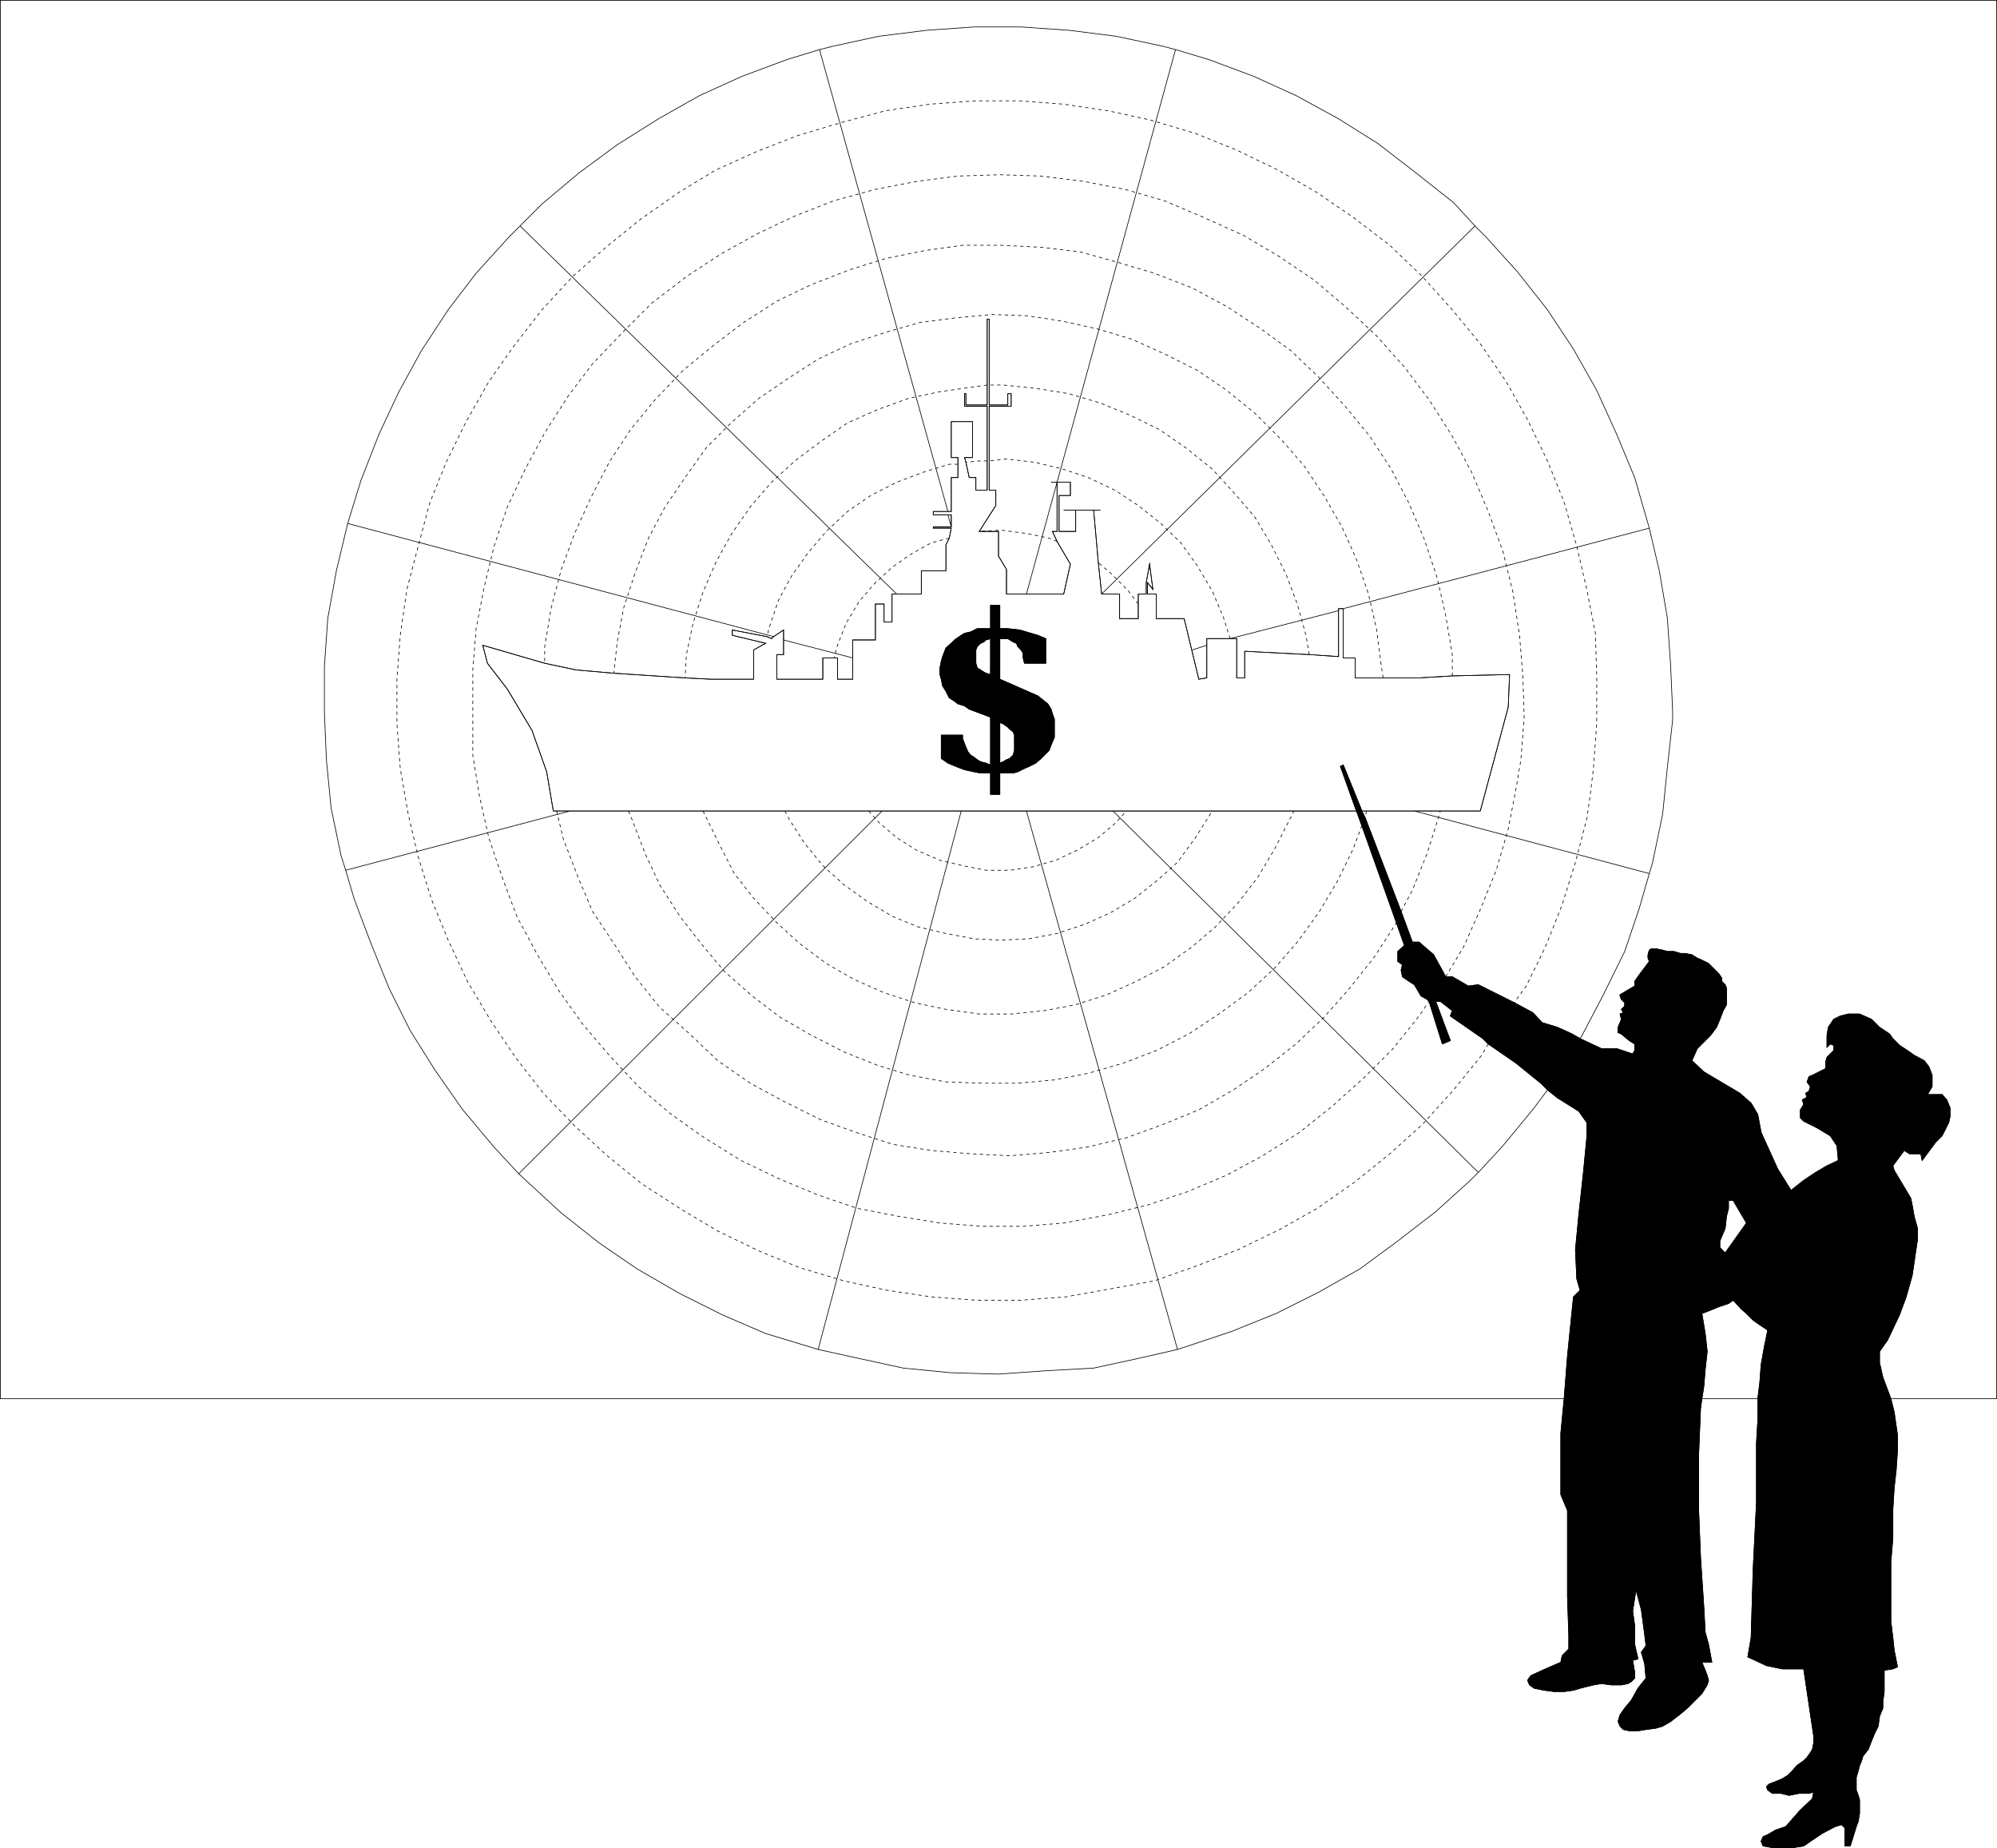 <svg height="266.592" viewBox="0 0 216.072 199.944" width="288.096" xmlns="http://www.w3.org/2000/svg"><path style="fill:none;stroke:#000;stroke-width:.072;stroke-miterlimit:10.433" d="M379.79 472.28h-6.048m20.448 0h11.448V321.01h-216v151.27h169.2" transform="translate(-189.602 -320.973)"/><path style="fill:none;stroke:#000;stroke-width:.072;stroke-miterlimit:10.433" d="m360.566 433.329.216-.36 2.304-4.392 2.304-4.68 1.584-4.68 1.08-3.744.36-1.224 1.08-5.184.504-4.968.576-5.184v-1.08l-.216-4.968-.36-5.112-.864-5.04-1.08-4.608-1.584-5.472-1.944-4.68-2.16-4.752-2.52-4.464-2.808-4.248-3.24-4.104-3.384-3.744-1.224-1.224-2.304-2.52-4.104-3.24-4.104-3.168-4.248-2.664-4.608-2.52-4.608-2.088-4.824-1.8-3.6-1.08-1.368-.36-5.04-1.08-5.112-.648-5.184-.36h-5.112l-5.112.36-5.184.648-4.968 1.08-1.44.36-3.528 1.08-4.824 1.8-4.608 2.088-4.464 2.52-4.464 2.808-4.104 3.024-4.032 3.384-2.376 2.376-1.224 1.224-3.528 3.888-3.024 3.96-2.88 4.392-2.448 4.464-2.16 4.608-1.944 4.968-1.44 4.68-1.224 5.112-.936 5.184-.36 5.184v4.968l.216 5.112.504 5.184 1.08 5.184.504 1.584.936 3.168 1.8 4.752 1.944 4.824 2.304 4.608 2.664 4.248 3.024 4.32 3.384 4.032 2.664 2.88 4.608 4.248 4.104 3.24 4.104 2.808 4.608 2.664 4.608 2.304 4.68 2.016 5.688 1.728 4.248.936 4.968 1.08 5.184.504 5.112.144 5.112-.36 5.184-.288 4.968-1.08 4.104-.936 5.832-1.944 4.824-1.944 4.608-2.304 4.464-2.52 4.104-3.024 4.104-3.168 3.744-3.384.864-.864 2.664-2.88 3.384-4.104 1.44-1.944" transform="translate(-189.602 -320.973)"/><path style="fill:none;stroke:#000;stroke-width:.072;stroke-miterlimit:10.433;stroke-dasharray:.36,.36" d="m350.63 433.905-.72 1.224-3.024 3.744-3.384 3.744-3.528 3.168-3.744 3.024-4.104 2.88-4.104 2.304-4.464 2.16-4.392 1.728-4.68 1.656-4.752.864-4.824.864-4.824.36h-4.896l-4.824-.36-4.824-.72-4.608-1.008-4.824-1.44-4.392-1.8-4.464-2.16-4.104-2.448-4.104-2.664-3.744-3.024-3.528-3.24-3.384-3.528-3.024-3.888-2.664-3.96-2.52-4.248-2.088-4.464-1.8-4.392-1.44-4.608-1.08-4.608-.864-4.968-.36-4.824v-4.824l.36-4.752.72-4.968 1.224-4.68 1.224-4.608 1.8-4.464 2.16-4.392 2.448-4.32 2.736-3.888 3.024-3.888 3.312-3.6 3.6-3.168 3.744-3.024 4.104-2.88 4.032-2.448 4.464-2.016 4.464-1.728 4.824-1.44 4.608-1.224 4.824-.72 4.968-.36h4.752l4.752.36 4.824.72 4.608 1.008 4.824 1.44 4.464 1.8 4.464 2.16 4.248 2.448 3.888 2.664 3.96 3.024 3.528 3.384 3.24 3.6 3.024 3.672 2.808 4.104 2.304 4.104 2.16 4.464 1.8 4.464 1.368 4.752 1.08 4.68.936 4.752.144 4.824v4.968l-.36 4.824-.36 3.024-.36 2.448-1.224 4.68-1.44 4.608-1.8 4.536-2.088 4.248-1.296 1.8" transform="translate(-189.602 -320.973)"/><path style="fill:none;stroke:#000;stroke-width:.072;stroke-miterlimit:10.433;stroke-dasharray:.36,.36" d="m346.022 426.633 1.944-3.24 1.8-4.032 1.728-4.248 1.296-4.464.864-4.464.504-3.024.36-4.608-.144-4.464-.36-4.392-.72-4.68-1.08-4.392-1.584-4.32-1.8-4.248-2.088-3.888-2.52-3.96-2.664-3.528-3.024-3.384-3.384-3.168-3.384-2.88-3.744-2.52-3.888-2.304-4.32-1.944-4.248-1.8-4.248-1.224-4.464-.864-4.608-.576-4.464-.144-4.536.144-4.464.576-4.464.864-4.464 1.224-4.248 1.656-4.104 1.944-3.888 2.16-3.744 2.448-3.744 2.88-3.168 3.168-3.24 3.384-2.664 3.528-2.52 3.96-2.088 3.888-1.944 4.104-1.44 4.248-1.08 4.464-.864 4.464-.36 4.464v9.216l.72 4.464 1.008 4.464 1.44 4.248 1.584 4.248 2.16 4.032 2.304 3.888 2.664 3.744 2.88 3.384 3.168 3.384 3.384 2.88 3.744 2.664 3.96 2.448 4.032 1.944 4.32 1.8 4.248 1.44 4.464.864 4.464.72 4.608.36h4.392l4.392-.36 4.68-.864 4.392-1.08 4.32-1.44 4.248-1.8 3.888-2.088 3.96-2.52 3.528-2.808 3.384-3.024 3.24-3.24 2.808-3.528 1.08-1.584" transform="translate(-189.602 -320.973)"/><path style="fill:none;stroke:#000;stroke-width:.072;stroke-miterlimit:10.433;stroke-dasharray:.36,.36" d="m249.83 408.705.72 3.024 1.584 4.104 1.584 3.744 2.304 3.456 2.304 3.6 2.664 3.312 3.24 2.88 3.024 2.88 3.528 2.448 3.6 1.944 3.888 1.944 3.96 1.44 4.032 1.296 4.104.648 4.248.36 4.248.216 4.248-.36 4.104-.576 4.248-1.008 3.96-1.44 3.888-1.584 3.744-2.16 3.384-2.304 3.384-2.664 3.024-2.88 2.808-3.168 2.664-3.384 2.376-3.672m.504-1.224 1.224-2.304 1.584-3.96 1.296-4.104.144-.504m1.296-14.616v-2.304l-.72-4.248-.936-4.104-1.368-4.104-1.656-3.888-1.944-3.744-2.304-3.528-2.664-3.24-2.88-3.168-3.024-2.88-3.384-2.448-3.528-2.304-3.744-2.016-4.104-1.584-4.104-1.224-3.888-1.08-4.248-.504-4.32-.216h-4.176l-4.104.576-4.248.864-3.888 1.224-4.104 1.584-3.744 1.8-3.6 2.304-3.312 2.52-3.24 2.664-3.024 3.168-2.664 3.24-2.304 3.528-1.944 3.744-1.8 3.96-1.44 3.888-1.08 4.104-.72 4.248v1.8" transform="translate(-189.602 -320.973)"/><path style="fill:none;stroke:#000;stroke-width:.072;stroke-miterlimit:10.433;stroke-dasharray:.36,.36" d="m257.606 408.705.36.864 1.44 3.744 1.584 3.384 2.16 3.384 2.304 2.952 2.52 3.024 3.024 2.664 3.024 2.304 3.384 1.944 3.528 1.8 3.6 1.44 3.528 1.08 3.888.72 3.96.144h3.816l3.96-.36 3.672-.72 3.744-1.08 3.6-1.368 3.528-1.8 3.24-2.16 3.168-2.304 2.88-2.664 2.448-2.808 2.304-3.168 2.016-3.384 1.728-3.528.936-2.52m.504-1.584-.144.72m1.944-15.12-.216-1.44-.504-3.888-.864-3.744-1.296-3.744-1.584-3.528-1.944-3.384-2.16-3.24-2.448-2.808-2.88-2.88-3.024-2.448-3.168-2.16-3.6-1.8-3.528-1.584-3.6-1.08-3.888-.864-3.744-.576-3.816-.144-3.96.36-3.888.504-3.744 1.08-3.744 1.224-3.528 1.656-3.24 2.088-3.168 2.16-3.024 2.664-2.664 2.664-2.304 3.24-2.16 3.168-1.8 3.384-1.44 3.744-1.224 3.744-.72 3.744-.36 3.384" transform="translate(-189.602 -320.973)"/><path style="fill:none;stroke:#000;stroke-width:.072;stroke-miterlimit:10.433;stroke-dasharray:.36,.36" d="m265.67 408.705 1.728 3.528 1.656 3.24 2.088 2.664 2.52 2.664 2.448 2.232 2.88 2.16 3.024 1.728 3.24 1.44 3.312 1.08 3.384.72 3.6.504h3.456l3.6-.36 3.384-.648 3.384-1.08 3.168-1.44 3.024-1.584 3.024-2.16 2.52-2.16 2.448-2.592 2.16-2.808 1.8-3.024 2.088-4.104m1.656-16.92-.36-2.088-.936-3.384-1.224-3.24-1.584-3.168-1.8-3.024-2.304-2.664-2.304-2.52-2.88-2.304-2.808-1.944-3.24-1.584-3.168-1.296-3.384-1.008-3.6-.576-3.528-.36h-1.512m-.216 0-1.584.216-3.528.504-3.384.72-3.384 1.224-3.24 1.44-2.808 1.944-2.88 2.16-2.52 2.304-2.304 2.664-2.088 3.024-1.656 3.024-1.368 3.168-1.08 3.384-.72 3.384-.144 2.52" transform="translate(-189.602 -320.973)"/><path style="fill:none;stroke:#000;stroke-width:.072;stroke-miterlimit:10.433;stroke-dasharray:.36,.36" d="m274.526 408.705.576 1.08 1.584 2.448 1.944 2.376 2.304 2.088 2.52 1.8 2.664 1.584 2.808 1.152 3.024.72 3.024.576 2.952.144 3.024-.144 3.024-.576 3.024-1.008 2.736-1.224 2.664-1.584 2.448-1.944 2.16-1.944 1.944-2.664 1.584-2.52.216-.36m1.944-18.648-.72-2.304-1.224-2.88-1.584-2.664-1.8-2.52-2.16-2.088-2.448-1.944-2.52-1.656-2.88-1.368-2.808-.936-3.024-.72-3.024-.36-1.872.216m-.216 0h-.864l-1.44.144m-.864.216h-.936l-2.808.864-2.88 1.08-2.808 1.44-2.52 1.728-2.304 2.16-1.944 2.304-1.8 2.52-1.44 2.664-1.008 3.024-.216.864" transform="translate(-189.602 -320.973)"/><path style="fill:none;stroke:#000;stroke-width:.072;stroke-miterlimit:10.433;stroke-dasharray:.36,.36" d="m283.598 408.705 1.08 1.224 1.944 1.656 2.16 1.368 2.52 1.08 2.448.576 2.52.504h2.592l2.448-.36 2.52-.72 2.304-1.08 2.304-1.368 1.944-1.656 1.08-1.224m1.296-22.392-1.08-1.44-1.944-1.944-1.296-1.08m-4.464-2.304-.864-.36-2.448-.504-2.736-.36-2.376.144m-3.24.72-1.944.504-2.304 1.296-1.944 1.368-1.944 1.8-1.656 1.944-1.368 2.304-.936 2.376-.36 1.368" transform="translate(-189.602 -320.973)"/><path style="fill:none;stroke:#000;stroke-width:.072;stroke-miterlimit:10.433" d="m251.27 408.705-24.264 6.408m58.032-6.408-39.312 39.24m47.88-39.24-15.48 58.248m22.536-58.248 16.344 58.248m-6.984-58.248L349.55 447.8m-6.912-39.095 25.416 6.768m-33.12-28.656 33.12-8.712m-45.36 11.952 11.736-3.024m-15.84 4.247 1.584-.503m-11.376-5.544 40.392-39.816m-48.528 39.816 16.128-58.896m-24.264 51.623-.36-1.295m0-.36-13.896-49.968m8.352 58.896-40.752-39.816m36 46.728-7.488-1.944m-1.08-.361-46.08-12.24m109.728 31.105-2.016-4.968-.288.144 1.728 4.824H249.47l-.72-4.248-1.584-4.464-2.664-4.464-2.16-2.808-.504-1.944 6.696 1.944 3.384.72 4.104.36 7.704.504 2.808.144h4.608v-3.168l1.296-.72-3.6-.864v-.576l3.744.72.504.216.216-.216 1.08-.72v2.664h-.72v2.664h4.968v-2.304h1.584v2.304h1.656V390.2h2.448v-3.888h.936v1.944h.864v-3.024h3.168v-2.52h2.664v-2.808l.36-.72.216-1.08h-1.944v-.144h1.944v-1.296h-1.944v-.36h1.944v-3.672h.72v-2.16h-.72v-3.888h2.304v3.888h-.864l.144.504.36 1.656h.72V374h1.224v-9.072h-2.448v-1.368h.144v1.224h2.304v-9.288h.216v9.288h2.016v-1.224h.36v1.368h-2.376V374h.72v1.656l-1.8 2.808h2.088v2.664l.864 1.44v2.664h6.192l.72-3.24-1.44-2.448-.504-1.08h.504v-5.328h-.648 2.088v1.44h-1.224v3.888h1.8v-2.304h-1.296 3.96-.72l.504 5.688.36 3.384h1.944v2.664h2.016v-2.664h.864v-1.224l.36-2.016.36 2.736-.576-.72v1.224h.936v2.664h3.024l1.584 6.552.864-.144v-4.248h3.24v4.248h.864v-2.88l6.984.36 3.168.216v-5.184h.504v5.328h1.296v2.16h6.912l3.6-.216 6.192-.144-.144 3.528-3.024 11.232H336.95" transform="translate(-189.602 -320.973)"/><path style="fill:none;stroke:#000;stroke-width:.072;stroke-miterlimit:10.433" d="m336.95 408.705-2.016-4.968-.288.144 1.728 4.824H249.47l-.72-4.248-1.584-4.464-2.664-4.464-2.16-2.808-.504-1.944 6.696 1.944 3.384.72 4.104.36 7.704.504 2.808.144h4.608v-3.168l1.296-.72-3.6-.864v-.576l3.744.72.504.216.216-.216 1.08-.72v2.664h-.72v2.664h4.968v-2.304h1.584v2.304h1.656V390.2h2.448v-3.888h.936v1.944h.864v-3.024h3.168v-2.52h2.664v-2.808l.36-.72.216-1.08h-1.944v-.144h1.944v-1.296h-1.944v-.36h1.944v-3.672h.72v-2.16h-.72v-3.888h2.304v3.888h-.864l.144.504.36 1.656h.72V374h1.224v-9.072h-2.448v-1.368h.144v1.224h2.304v-9.288h.216v9.288h2.016v-1.224h.36v1.368h-2.376V374h.72v1.656l-1.8 2.808h2.088v2.664l.864 1.44v2.664h6.192l.72-3.24-1.44-2.448-.504-1.08h.504v-5.328h-.648 2.088v1.44h-1.224v3.888h1.8v-2.304h-1.296 3.96-.72l.504 5.688.36 3.384h1.944v2.664h2.016v-2.664h.864v-1.224l.36-2.016.36 2.736-.576-.72v1.224h.936v2.664h3.024l1.584 6.552.864-.144v-4.248h3.24v4.248h.864v-2.88l6.984.36 3.168.216v-5.184h.504v5.328h1.296v2.16h6.912l3.6-.216 6.192-.144-.144 3.528-3.024 11.232H336.95" transform="translate(-189.602 -320.973)"/><path style="fill:#000;stroke:#000;stroke-width:.072;stroke-miterlimit:10.433" d="M297.782 404.6h-2.088l-.72-.143-1.008-.216-.936-.36-.864-.36-.72-.504v-2.52h2.304v.36l.216.576.144.36.216.504.288.36.36.216.36.288.36.216.576.144.504.216 1.008-.216.36-.144.36-.216.36-.144.36-.36.144-.504v-1.656l-.144-.36-.36-.288-.216-.216-.504-.36-.36-.144-1.008-.576-2.304-.864-.504-.36-.72-.216-.36-.288-.576-.36-.36-.72-.36-.576-.144-.72-.144-.504v-.72l.144-.72.144-.504.36-.936.576-.504.36-.36.72-.504.36-.216.648-.144.72-.36h3.312l1.296.144.72.216 1.224.36.864.36v2.664h-2.304l-.144-.576v-.504l-.216-.36-.36-.36-.144-.36-.36-.144-.576-.36h-1.872l-.504.144-.216.216-.36.144-.36.36-.144.36v1.44l.144.504.36.216.216.144.36.216.504.144 1.008.504 4.104 1.8.72.576.36.288.36.576.144.504.216.576v1.944l-.36.864-.216.576-.36.36-.504.504-.576.504-.72.36-.504.216-.72.36-.504.144h-.936z" transform="translate(-189.602 -320.973)"/><path style="fill:none;stroke:#000;stroke-width:.072;stroke-miterlimit:10.433" d="M297.782 404.6h-2.088l-.72-.143-1.008-.216-.936-.36-.864-.36-.72-.504v-2.52h2.304v.36l.216.576.144.36.216.504.288.36.36.216.36.288.36.216.576.144.504.216 1.008-.216.36-.144.36-.216.36-.144.36-.36.144-.504v-1.656l-.144-.36-.36-.288-.216-.216-.504-.36-.36-.144-1.008-.576-2.304-.864-.504-.36-.72-.216-.36-.288-.576-.36-.36-.72-.36-.576-.144-.72-.144-.504v-.72l.144-.72.144-.504.36-.936.576-.504.36-.36.72-.504.36-.216.648-.144.72-.36h3.312l1.296.144.72.216 1.224.36.864.36v2.664h-2.304l-.144-.576v-.504l-.216-.36-.36-.36-.144-.36-.36-.144-.576-.36h-1.872l-.504.144-.216.216-.36.144-.36.36-.144.36v1.44l.144.504.36.216.216.144.36.216.504.144 1.008.504 4.104 1.8.72.576.36.288.36.576.144.504.216.576v1.944l-.36.864-.216.576-.36.36-.504.504-.576.504-.72.36-.504.216-.72.36-.504.144h-1.44" transform="translate(-189.602 -320.973)"/><path style="fill:#000;stroke:#000;stroke-width:.072;stroke-miterlimit:10.433" d="M297.782 388.977h-1.008v-2.52h1.008z" transform="translate(-189.602 -320.973)"/><path style="fill:none;stroke:#000;stroke-width:.072;stroke-miterlimit:10.433" d="M297.782 388.977h-1.008v-2.52h1.008v2.52" transform="translate(-189.602 -320.973)"/><path style="fill:#000;stroke:#000;stroke-width:.072;stroke-miterlimit:10.433" d="M296.774 393.945v-3.888h1.008v4.392z" transform="translate(-189.602 -320.973)"/><path style="fill:none;stroke:#000;stroke-width:.072;stroke-miterlimit:10.433" d="M296.774 393.945v-3.888h1.008v4.392l-1.008-.504" transform="translate(-189.602 -320.973)"/><path style="fill:#000;stroke:#000;stroke-width:.072;stroke-miterlimit:10.433" d="M297.782 399.129v4.392l-1.008.216v-5.184z" transform="translate(-189.602 -320.973)"/><path style="fill:none;stroke:#000;stroke-width:.072;stroke-miterlimit:10.433" d="M297.782 399.129v4.392l-1.008.216v-5.184l1.008.576" transform="translate(-189.602 -320.973)"/><path style="fill:#000;stroke:#000;stroke-width:.072;stroke-miterlimit:10.433" d="M297.782 404.6h-1.008v2.305h1.008z" transform="translate(-189.602 -320.973)"/><path style="fill:none;stroke:#000;stroke-width:.072;stroke-miterlimit:10.433" d="M297.782 404.6h-1.008v2.305h1.008V404.6" transform="translate(-189.602 -320.973)"/><path style="fill:#000;stroke:#000;stroke-width:.072;stroke-miterlimit:10.433" d="m360.566 433.329 2.304 1.08h1.656l1.728.576.216-.36v-.72l-.576-.36-.864-.72-.36-.144v-.576l.216-.504.144-.36-.144-.576.36-.144-.216-.36.36-.36v-.36l-.36-.36-.144-.36v-.144l1.584-.936v-.504l.504-.72 1.08-1.44-.144-.36v-.36l.144-.504.216-.144h.504l.72.144.504.144h.72l.72.216h.504l.72.144.576.36.504.216.72.36.504.504.576.576.36.504v.36l.36.36.144.36v1.8l-.36.648-.36.936-.36.864-.648.864-.576.576-.864.864-.576 1.296 1.296 1.224 3.888 2.304 1.224 1.08.72 1.224.36 1.944 1.8 3.96 1.44 2.304-4.824 3.528-1.44-2.448h-.504v.864l-.216.864-.144 1.296-.576 1.368v.72l.576.576.864 5.112-.504.36-1.08.36-.864.36-.936.36.36 2.16.216 1.944-.216 1.944-.144 1.8-.216 1.368-.144 1.08-.216 5.184v5.544l.216 5.328.36 5.472.144 2.664.36 1.296.36 1.944h-1.08l.36.864.216.576.144.504-.144.504-.576.936-.864.864-.72.72-.864.72-.936.72-.864.504-.72.216-1.08.144-.864.144h-.936l-.648-.144-.36-.36-.216-.504.216-.72.504-.72.72-.864.72-1.296.864-1.08-.144-1.584-.36-1.224.504-.72-.144-1.224-.36-2.664-.576-2.16-.36 2.304.216 1.584v2.016l.36 1.584-.576.144.216 1.296v.648l-.36.36-.36.216-.72.144h-1.08l-1.08-.144-.864.144-.864.216-.576.144-.72.216-1.008.144h-1.08l-1.08-.144-1.08-.216-.504-.36-.216-.504.36-.504 1.584-.72 1.656-.72.144-.72.72-.72v-1.44l-.144-4.248v-9.288l-.72-1.728v-6.624l.36-3.744.36-4.608.648-6.408.72-.72-.36-1.224-.144-3.168.36-3.744.504-4.608.36-3.744V442.4l-.864-1.224-2.304-1.44-1.08-.864-.72-.72-2.664-2.16-3.024-2.088-.576-.576-3.528-2.448.216-.576-1.296-1.008h-.504l1.584 4.248-.864.36-1.44-4.608-.216-.216-.648-.36-.72-1.224-.576-.36-.72-.504-.144-.72.144-.576-.504-.36v-1.08l.72-.648-.864-2.448-3.744-10.512-.576-1.584-1.728-4.824.288-.144 2.016 4.968.36.72 3.888 10.152 1.224 3.312h.72l1.584 1.368 1.296 2.376h.72l1.728 1.008 1.08-.144 3.888 1.944 2.016 1.08 1.008 1.08 1.656.504 1.584.72z" transform="translate(-189.602 -320.973)"/><path style="fill:none;stroke:#000;stroke-width:.072;stroke-miterlimit:10.433" d="m360.566 433.329 2.304 1.08h1.656l1.728.576.216-.36v-.72l-.576-.36-.864-.72-.36-.144v-.576l.216-.504.144-.36-.144-.576.36-.144-.216-.36.36-.36v-.36l-.36-.36-.144-.36v-.144l1.584-.936v-.504l.504-.72 1.08-1.44-.144-.36v-.36l.144-.504.216-.144h.504l.72.144.504.144h.72l.72.216h.504l.72.144.576.36.504.216.72.36.504.504.576.576.36.504v.36l.36.36.144.36v1.8l-.36.648-.36.936-.36.864-.648.864-.576.576-.864.864-.576 1.296 1.296 1.224 3.888 2.304 1.224 1.08.72 1.224.36 1.944 1.8 3.96 1.44 2.304-4.824 3.528-1.44-2.448h-.504v.864l-.216.864-.144 1.296-.576 1.368v.72l.576.576.864 5.112-.504.36-1.08.36-.864.36-.936.36.36 2.16.216 1.944-.216 1.944-.144 1.8-.216 1.368-.144 1.08-.216 5.184v5.544l.216 5.328.36 5.472.144 2.664.36 1.296.36 1.944h-1.08l.36.864.216.576.144.504-.144.504-.576.936-.864.864-.72.72-.864.72-.936.72-.864.504-.72.216-1.08.144-.864.144h-.936l-.648-.144-.36-.36-.216-.504.216-.72.504-.72.72-.864.72-1.296.864-1.08-.144-1.584-.36-1.224.504-.72-.144-1.224-.36-2.664-.576-2.16-.36 2.304.216 1.584v2.016l.36 1.584-.576.144.216 1.296v.648l-.36.36-.36.216-.72.144h-1.08l-1.08-.144-.864.144-.864.216-.576.144-.72.216-1.008.144h-1.08l-1.08-.144-1.08-.216-.504-.36-.216-.504.36-.504 1.584-.72 1.656-.72.144-.72.72-.72v-1.44l-.144-4.248v-9.288l-.72-1.728v-6.624l.36-3.744.36-4.608.648-6.408.72-.72-.36-1.224-.144-3.168.36-3.744.504-4.608.36-3.744V442.4l-.864-1.224-2.304-1.44-1.08-.864-.72-.72-2.664-2.16-3.024-2.088-.576-.576-3.528-2.448.216-.576-1.296-1.008h-.504l1.584 4.248-.864.36-1.44-4.608-.216-.216-.648-.36-.72-1.224-.576-.36-.72-.504-.144-.72.144-.576-.504-.36v-1.08l.72-.648-.864-2.448-3.744-10.512-.576-1.584-1.728-4.824.288-.144 2.016 4.968.36.72 3.888 10.152 1.224 3.312h.72l1.584 1.368 1.296 2.376h.72l1.728 1.008 1.08-.144 3.888 1.944 2.016 1.08 1.008 1.08 1.656.504 1.584.72.864.504" transform="translate(-189.602 -320.973)"/><path style="fill:#000;stroke:#000;stroke-width:.072;stroke-miterlimit:10.433" d="m377.126 461.625-.864-5.112 2.304-3.24 4.824-3.528 1.368-1.08 1.296-.864 1.224-.72 1.224-.576-.144-1.584-.72-1.08-1.44-.864-1.44-.72-.36-.36v-.864l.36-.576-.144-.504.36-.216h.144l-.144-.504.36-.216.144-.504-.36-.504.216-.576.36-.144.72-.36.72-.36v-.72l.144-.504.72-.72v-.576l-.36-.144-.36.36v-1.296l.144-.864.576-.864.72-.36.864-.216h1.224l1.296.576.864.864 1.08.72.36.504.72.72.864.576.72.504 1.08.576.504.648.36.936v1.224l-.504.864h1.584l.504.576.36.864v.936l-.144.648-.36.72-.36.72-.72.72-1.44 1.944-.144-.72h-1.224l-.576-.36-1.224 1.656.144.504 1.8 3.024.144.72.216 1.224.36 1.296v1.224l-.216 1.44-.144 1.008-.216 1.44-.648 2.304-.72 1.944-1.296 2.736-.864 1.224v1.224l.36 1.584.864 2.304.36 1.44.36 2.52v1.584l-.144 2.16-.216 1.944-.144 2.304v3.168l-.216 2.52v6.408l.216 1.8.144 1.368.36 1.8-.504.216-.936.144v2.304l-.144 1.08v.72l-.36.864-.144 1.08-.36.72-.36.864-.36.936-.576.72-.144.504-.216.504-.144.576-.216.72v1.368l.216.576.144.504v1.44l-.144.864-.216.576-.648 2.088h-.576v-1.944l-.36-.36-.72.216-1.368.72-1.08.72-.936.648-1.368.216h-1.8l-1.224-.216-.216-.504.216-.504.504-.216.864-.504 1.08-.36 1.584-1.8 1.296-1.224.144-.72-.504.144h-1.08l-1.08.216-.864-.216h-.936l-.504-.36-.144-.36.288-.288.576-.216.864-.36.576-.36.504-.504.504-.576.72-.504.36-.36.36-.504.216-.36.144-.72v-.72l-1.08-7.272h-2.304l-1.728-.36-2.016-.936.36-2.088.216-7.344.36-7.272v-6.408l.144-2.448v-2.376l.216-1.728.144-1.944.36-2.016.36-1.728-.864-.576-.72-.504-.72-.72-.576-.504z" transform="translate(-189.602 -320.973)"/><path style="fill:none;stroke:#000;stroke-width:.072;stroke-miterlimit:10.433" d="m377.126 461.625-.864-5.112 2.304-3.24 4.824-3.528 1.368-1.08 1.296-.864 1.224-.72 1.224-.576-.144-1.584-.72-1.08-1.44-.864-1.44-.72-.36-.36v-.864l.36-.576-.144-.504.36-.216h.144l-.144-.504.36-.216.144-.504-.36-.504.216-.576.36-.144.72-.36.72-.36v-.72l.144-.504.72-.72v-.576l-.36-.144-.36.36v-1.296l.144-.864.576-.864.72-.36.864-.216h1.224l1.296.576.864.864 1.08.72.36.504.72.72.864.576.72.504 1.08.576.504.648.36.936v1.224l-.504.864h1.584l.504.576.36.864v.936l-.144.648-.36.72-.36.72-.72.72-1.44 1.944-.144-.72h-1.224l-.576-.36-1.224 1.656.144.504 1.8 3.024.144.72.216 1.224.36 1.296v1.224l-.216 1.44-.144 1.008-.216 1.44-.648 2.304-.72 1.944-1.296 2.736-.864 1.224v1.224l.36 1.584.864 2.304.36 1.44.36 2.52v1.584l-.144 2.16-.216 1.944-.144 2.304v3.168l-.216 2.52v6.408l.216 1.8.144 1.368.36 1.8-.504.216-.936.144v2.304l-.144 1.08v.72l-.36.864-.144 1.08-.36.72-.36.864-.36.936-.576.72-.144.504-.216.504-.144.576-.216.72v1.368l.216.576.144.504v1.44l-.144.864-.216.576-.648 2.088h-.576v-1.944l-.36-.36-.72.216-1.368.72-1.08.72-.936.648-1.368.216h-1.8l-1.224-.216-.216-.504.216-.504.504-.216.864-.504 1.08-.36 1.584-1.8 1.296-1.224.144-.72-.504.144h-1.08l-1.08.216-.864-.216h-.936l-.504-.36-.144-.36.288-.288.576-.216.864-.36.576-.36.504-.504.504-.576.72-.504.36-.36.36-.504.216-.36.144-.72v-.72l-1.08-7.272h-2.304l-1.728-.36-2.016-.936.36-2.088.216-7.344.36-7.272v-6.408l.144-2.448v-2.376l.216-1.728.144-1.944.36-2.016.36-1.728-.864-.576-.72-.504-.72-.72-.576-.504-.864-.936" transform="translate(-189.602 -320.973)"/></svg>
